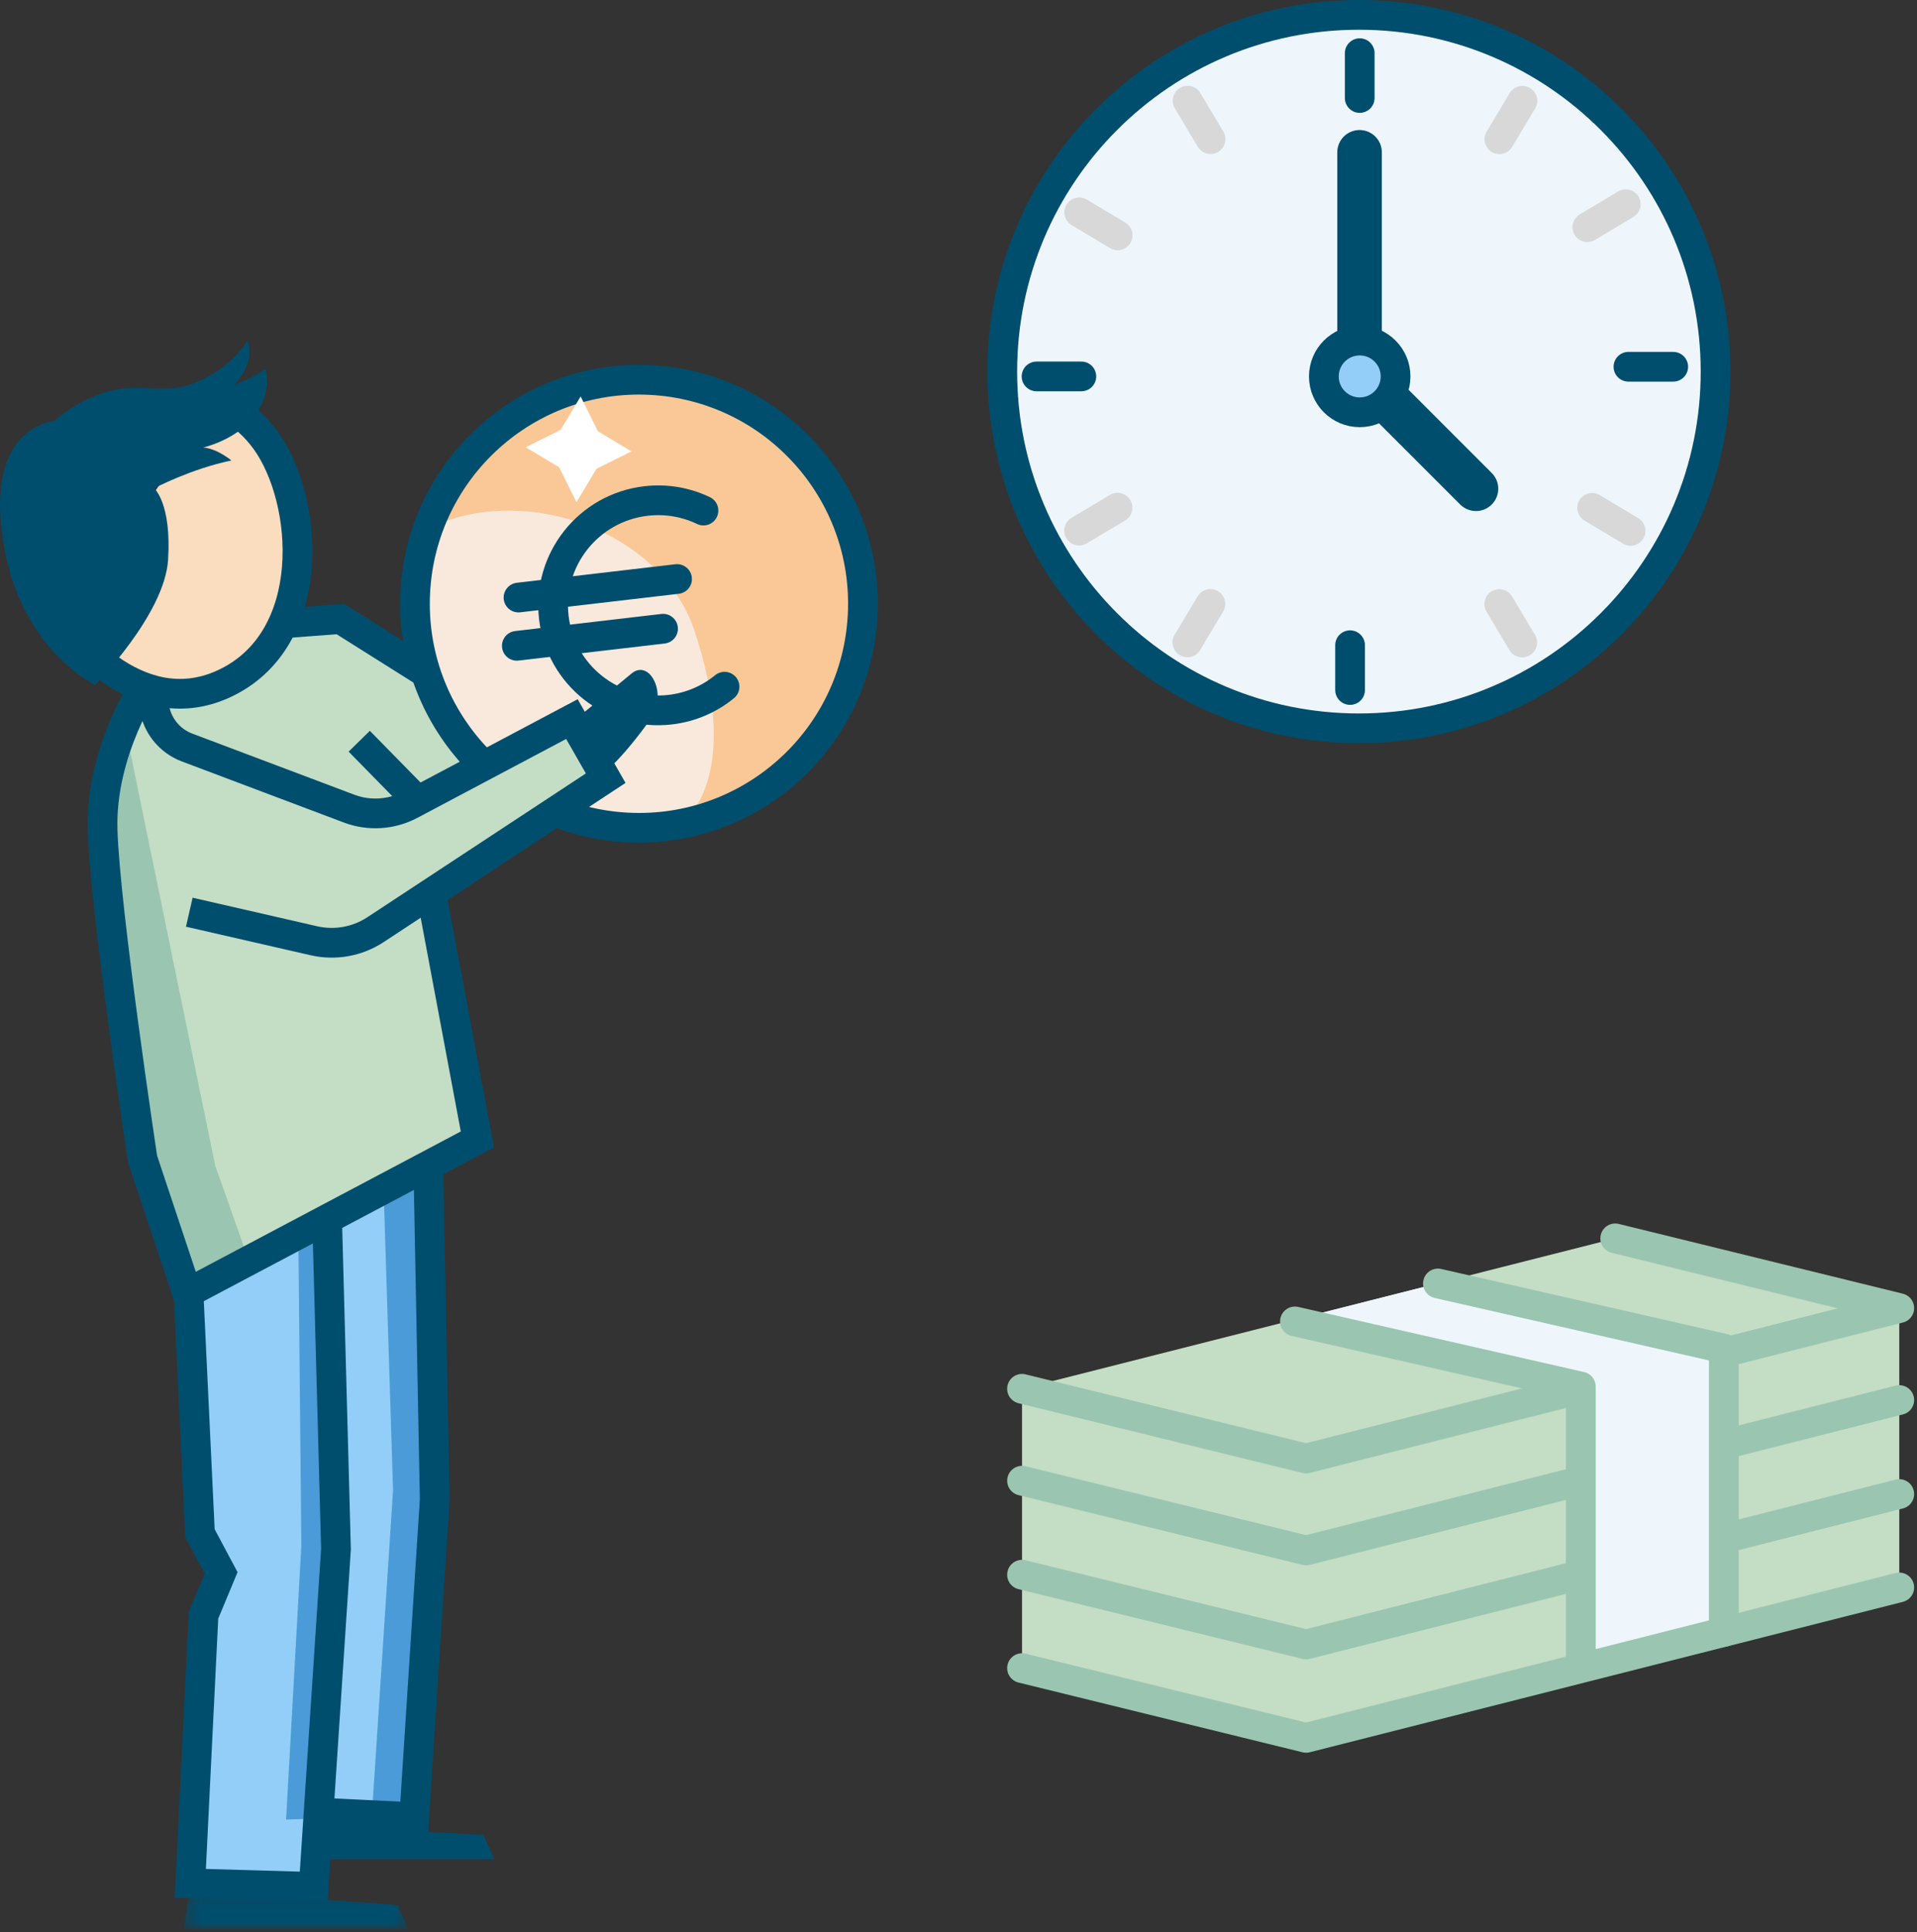 <?xml version="1.0" encoding="UTF-8"?>
<svg width="129px" height="130px" viewBox="0 0 129 130" version="1.1" xmlns="http://www.w3.org/2000/svg" xmlns:xlink="http://www.w3.org/1999/xlink">
    <rect x="0" y="0" width="129" height="130" fill="#333333" stroke="none"/>
    <title>illu_uhr-und-geld_polychrome</title>
    <defs>
        <polygon id="path-1" points="0.366 0.315 15.494 0.315 15.494 3 0.366 3"></polygon>
    </defs>
    <g id="Symbols" stroke="none" stroke-width="1" fill="none" fill-rule="evenodd">
        <g id="-Charakter--(Polychrom)-/-zeitgeld" transform="translate(0, 1)">
            <g id="Group-63" transform="translate(67.445, 0)">
                <path d="M47.123,24.01 C47.123,11.264 36.789,0.931 24.044,0.931 C11.297,0.931 0.965,11.264 0.965,24.01 C0.965,36.756 11.297,47.089 24.044,47.089 C36.789,47.089 47.123,36.756 47.123,24.01" id="Fill-1" fill="#EEF6FB"></path>
                <path d="M48,24 C48,10.745 37.255,0 24,0 C10.745,0 0,10.745 0,24 C0,37.255 10.745,48 24,48 C37.255,48 48,37.255 48,24 Z" id="Stroke-3" stroke="#004E6D" stroke-width="2"></path>
                <line x1="24.043" y1="23.62" x2="24.043" y2="9.248" id="Stroke-5" stroke="#004E6D" stroke-width="3" stroke-linecap="round"></line>
                <line x1="31.877" y1="31.881" x2="24.006" y2="24.01" id="Stroke-7" stroke="#004E6D" stroke-width="3" stroke-linecap="round" stroke-linejoin="round"></line>
                <line x1="24.054" y1="5.593" x2="24.054" y2="2.578" id="Stroke-9" stroke="#004E6D" stroke-width="2" stroke-linecap="round"></line>
                <line x1="23.405" y1="42.408" x2="23.405" y2="45.423" id="Stroke-11" stroke="#004E6D" stroke-width="2" stroke-linecap="round"></line>
                <line x1="45.151" y1="23.675" x2="42.137" y2="23.675" id="Stroke-13" stroke="#004E6D" stroke-width="2" stroke-linecap="round"></line>
                <line x1="33.444" y1="39.639" x2="34.989" y2="42.228" id="Stroke-15" stroke="#D8D8D8" stroke-width="2" stroke-linecap="round"></line>
                <line x1="5.169" y1="34.702" x2="7.757" y2="33.157" id="Stroke-17" stroke="#D8D8D8" stroke-width="2" stroke-linecap="round"></line>
                <line x1="39.369" y1="14.286" x2="41.957" y2="12.74" id="Stroke-19" stroke="#D8D8D8" stroke-width="2" stroke-linecap="round"></line>
                <line x1="39.695" y1="33.168" x2="42.282" y2="34.715" id="Stroke-21" stroke="#D8D8D8" stroke-width="2" stroke-linecap="round"></line>
                <line x1="12.458" y1="42.22" x2="14.004" y2="39.633" id="Stroke-23" stroke="#D8D8D8" stroke-width="2" stroke-linecap="round"></line>
                <line x1="35.001" y1="5.78" x2="33.454" y2="8.368" id="Stroke-25" stroke="#D8D8D8" stroke-width="2" stroke-linecap="round"></line>
                <line x1="2.307" y1="24.325" x2="5.322" y2="24.325" id="Stroke-27" stroke="#004E6D" stroke-width="2" stroke-linecap="round"></line>
                <line x1="7.764" y1="14.833" x2="5.177" y2="13.285" id="Stroke-29" stroke="#D8D8D8" stroke-width="2" stroke-linecap="round"></line>
                <line x1="14.015" y1="8.361" x2="12.47" y2="5.772" id="Stroke-31" stroke="#D8D8D8" stroke-width="2" stroke-linecap="round"></line>
                <path d="M26.467,24.325 C26.467,22.992 25.387,21.912 24.054,21.912 C22.721,21.912 21.641,22.992 21.641,24.325 C21.641,25.657 22.721,26.738 24.054,26.738 C25.387,26.738 26.467,25.657 26.467,24.325" id="Fill-33" fill="#92CEF7"></path>
                <path d="M26.467,24.325 C26.467,22.992 25.387,21.912 24.054,21.912 C22.721,21.912 21.641,22.992 21.641,24.325 C21.641,25.657 22.721,26.738 24.054,26.738 C25.387,26.738 26.467,25.657 26.467,24.325 Z" id="Stroke-35" stroke="#004E6D" stroke-width="2"></path>
                <line x1="35.922" y1="87.812" x2="24.31" y2="90.756" id="Stroke-37" stroke="#FAC896" stroke-width="2" stroke-linecap="round" stroke-linejoin="round"></line>
                <line x1="35.922" y1="94.037" x2="24.202" y2="97.009" id="Stroke-39" stroke="#FAC896" stroke-width="2" stroke-linecap="round" stroke-linejoin="round"></line>
                <polygon id="Fill-41" fill="#C4DDC5" points="1.33 111.227 20.445 115.919 60.362 105.799 60.362 86.974 41.247 82.314 1.33 92.434"></polygon>
                <polygon id="Fill-43" fill="#EEF6FB" points="38.933 92.284 38.933 111.346 48.555 108.792 48.555 89.827 29.673 85.248 19.444 87.841"></polygon>
                <polyline id="Stroke-45" stroke="#9AC5B1" stroke-width="2" stroke-linecap="round" stroke-linejoin="round" points="38.838 92.463 20.444 97.126 1.329 92.434"></polyline>
                <polyline id="Stroke-47" stroke="#9AC5B1" stroke-width="2" stroke-linecap="round" stroke-linejoin="round" points="41.247 82.314 60.362 87.007 48.673 89.969"></polyline>
                <polyline id="Stroke-49" stroke="#9AC5B1" stroke-width="2" stroke-linecap="round" stroke-linejoin="round" points="38.761 98.668 20.445 103.312 1.33 98.618"></polyline>
                <line x1="60.362" y1="93.191" x2="48.801" y2="96.122" id="Stroke-51" stroke="#9AC5B1" stroke-width="2" stroke-linecap="round" stroke-linejoin="round"></line>
                <polyline id="Stroke-53" stroke="#9AC5B1" stroke-width="2" stroke-linecap="round" stroke-linejoin="round" points="38.838 104.972 20.444 109.635 1.329 104.943"></polyline>
                <line x1="60.362" y1="99.516" x2="48.659" y2="102.483" id="Stroke-55" stroke="#9AC5B1" stroke-width="2" stroke-linecap="round" stroke-linejoin="round"></line>
                <polyline id="Stroke-57" stroke="#9AC5B1" stroke-width="2" stroke-linecap="round" stroke-linejoin="round" points="60.362 105.799 20.445 115.919 1.33 111.227"></polyline>
                <polyline id="Stroke-59" stroke="#9AC5B1" stroke-width="2" stroke-linecap="round" stroke-linejoin="round" points="29.316 85.348 48.555 89.73 48.555 108.792"></polyline>
                <polyline id="Stroke-61" stroke="#9AC5B1" stroke-width="2" stroke-linecap="round" stroke-linejoin="round" points="19.694 87.902 38.933 92.284 38.933 110.987"></polyline>
            </g>
            <g id="Group-115" transform="translate(0, 21.803)">
                <path d="M33.154,28.401 L29.406,22.937 L22.554,18.698 L9.791,22.734 C9.791,22.734 7.576,25.74 6.864,31.119 C6.152,36.497 9.632,55.165 9.632,55.165 L12.638,64.34 L32.126,53.859 L27.745,31.653 L33.154,28.401 Z" id="Fill-64" fill="#C4DDC5"></path>
                <polygon id="Fill-66" fill="#92CEF7" points="28.854 55.876 29.329 77.865 28.063 99.223 21.656 98.985 20.944 103.811 12.797 103.89 13.695 85.87 14.881 83.022 13.458 80.354 12.639 64.34"></polygon>
                <path d="M8.474,26.37 L14.486,55.637 L16.701,61.886 L12.745,63.942 L10.214,57.14 C10.214,57.14 4.599,27.319 8.474,26.37" id="Fill-68" fill="#9AC5B1"></path>
                <path d="M14.553,4.253 C14.553,4.253 16.345,4.711 17.872,6.816 C20.795,10.847 21.49,20.254 15.049,23.209 C9.003,25.983 4.302,19.173 4.302,19.173 L14.553,4.253 Z" id="Fill-70" fill="#FADCBE"></path>
                <polygon id="Fill-72" fill="#4A9BD7" points="28.902 56.663 25.817 57.297 26.45 77.466 25.026 99.297 28.111 99.297 29.456 77.228"></polygon>
                <polygon id="Fill-74" fill="#4A9BD7" points="22.209 58.882 20.073 59.91 20.279 81.184 19.252 99.613 21.625 99.534 22.652 81.026"></polygon>
                <polyline id="Stroke-76" stroke="#004E6D" stroke-width="2" points="12.686 64.177 13.457 80.354 14.881 83.023 13.695 85.87 12.805 103.906 21.11 104.143 22.609 81.421 22.012 59.198"></polyline>
                <path d="M14.553,4.253 C14.553,4.253 16.345,4.711 17.872,6.816 C20.795,10.847 21.49,20.254 15.049,23.209 C9.003,25.983 4.302,19.173 4.302,19.173" id="Stroke-78" stroke="#004E6D" stroke-width="2"></path>
                <path d="M16.647,0.109 C16.647,0.109 15.807,1.719 13.493,2.797 C10.856,4.026 9.388,2.64 6.473,3.804 C4.707,4.51 3.645,5.526 3.645,5.526 C3.645,5.526 -1.408,5.867 0.385,14.539 C1.731,21.05 6.391,23.28 6.391,23.28 C6.391,23.28 11.079,18.546 11.311,14.859 C11.551,11.045 10.373,10.049 10.373,10.049 C10.373,10.049 12.817,8.749 15.57,8.177 C15.57,8.177 14.623,7.375 13.676,7.306 C13.676,7.306 15.682,6.849 16.918,5.439 C18.447,3.697 17.853,2.023 17.853,2.023 C17.293,2.49 15.725,3.117 15.725,3.117 C15.725,3.117 17.24,1.738 16.647,0.109" id="Fill-80" fill="#004E6D"></path>
                <path d="M9.91,23.065 C9.91,23.065 6.746,27.653 6.904,33.032 C7.062,38.41 9.594,55.179 9.594,55.179 L12.599,64.197 L32.126,53.859 L29.022,37.315" id="Stroke-82" stroke="#004E6D" stroke-width="2"></path>
                <polyline id="Stroke-84" stroke="#004E6D" stroke-width="2" points="18.942 19.143 22.904 18.845 29.407 22.937"></polyline>
                <polyline id="Stroke-86" stroke="#004E6D" stroke-width="2" points="21.822 99.16 27.873 99.456 29.253 78.099 28.822 55.636"></polyline>
                <g id="Group-90" transform="translate(12, 104)">
                    <mask id="mask-2" fill="white">
                        <use xlink:href="#path-1"></use>
                    </mask>
                    <g id="Clip-89"></g>
                    <polygon id="Fill-88" fill="#004E6D" mask="url(#mask-2)" points="15.494 3 0.366 3 0.766 0.315 14.752 1.368"></polygon>
                </g>
                <polygon id="Fill-91" fill="#004E6D" points="33.268 102.284 21.448 102.284 21.848 100.03 32.527 100.652"></polygon>
                <path d="M27.945,17.01 C27.528,25.324 33.93,32.402 42.244,32.819 C50.558,33.236 57.636,26.833 58.053,18.52 C58.47,10.205 52.068,3.127 43.754,2.711 C35.44,2.294 28.362,8.696 27.945,17.01" id="Fill-93" fill="#F9E9DC"></path>
                <path d="M46.732,19.631 C49.763,28.706 46.539,31.838 46.539,31.838 C48.541,32.39 57.781,28.952 58.053,18.52 C58.535,0.068 33.468,-2.681 28.791,12.77 C35.207,9.595 44.474,12.874 46.732,19.631" id="Fill-95" fill="#FAC896"></path>
                <path d="M27.942,17.062 C27.526,25.376 33.928,32.455 42.242,32.871 C50.556,33.288 57.633,26.886 58.05,18.572 C58.468,10.257 52.066,3.18 43.752,2.763 C35.438,2.346 28.36,8.749 27.942,17.062 Z" id="Stroke-97" stroke="#004E6D" stroke-width="2"></path>
                <path d="M48.757,23.397 C47.748,24.222 46.499,24.778 45.108,24.941 C41.232,25.394 37.722,22.619 37.269,18.743 C36.816,14.867 39.591,11.357 43.467,10.904 C44.844,10.743 46.174,10.989 47.338,11.547" id="Stroke-99" stroke="#004E6D" stroke-width="2" stroke-linecap="round"></path>
                <line x1="34.891" y1="17.399" x2="45.561" y2="16.152" id="Stroke-101" stroke="#004E6D" stroke-width="2" stroke-linecap="round"></line>
                <line x1="34.779" y1="20.646" x2="44.618" y2="19.496" id="Stroke-103" stroke="#004E6D" stroke-width="2" stroke-linecap="round"></line>
                <polygon id="Fill-105" fill="#FFFFFF" points="40.241 6.218 39.074 3.869 37.726 6.119 35.377 7.286 37.627 8.634 38.795 10.983 40.142 8.733 42.491 7.566"></polygon>
                <path d="M38.89,25.456 C38.89,25.456 41.281,23.527 42.49,22.515 C43.721,21.48 44.98,23.915 43.763,25.602 C41.269,29.059 40.173,29.497 40.173,29.497 L38.89,25.456 Z" id="Fill-107" fill="#004E6D"></path>
                <polygon id="Fill-109" fill="#C4DDC5" points="38.583 25.819 40.64 29.458 24.82 40.135 20.102 30.404 25.268 32.509"></polygon>
                <path d="M12.738,38.568 L21.122,40.489 C22.55,40.816 24.049,40.546 25.273,39.74 L40.759,29.551 L38.485,25.576 L27.615,31.337 C26.341,32.011 24.838,32.107 23.489,31.598 L12.588,27.489 C11.4,27.042 10.551,25.981 10.375,24.724 L10.187,23.381" id="Stroke-111" stroke="#004E6D" stroke-width="2"></path>
                <line x1="24.174" y1="27.065" x2="28.067" y2="31.034" id="Stroke-113" stroke="#004E6D" stroke-width="2"></line>
            </g>
        </g>
    </g>
</svg>